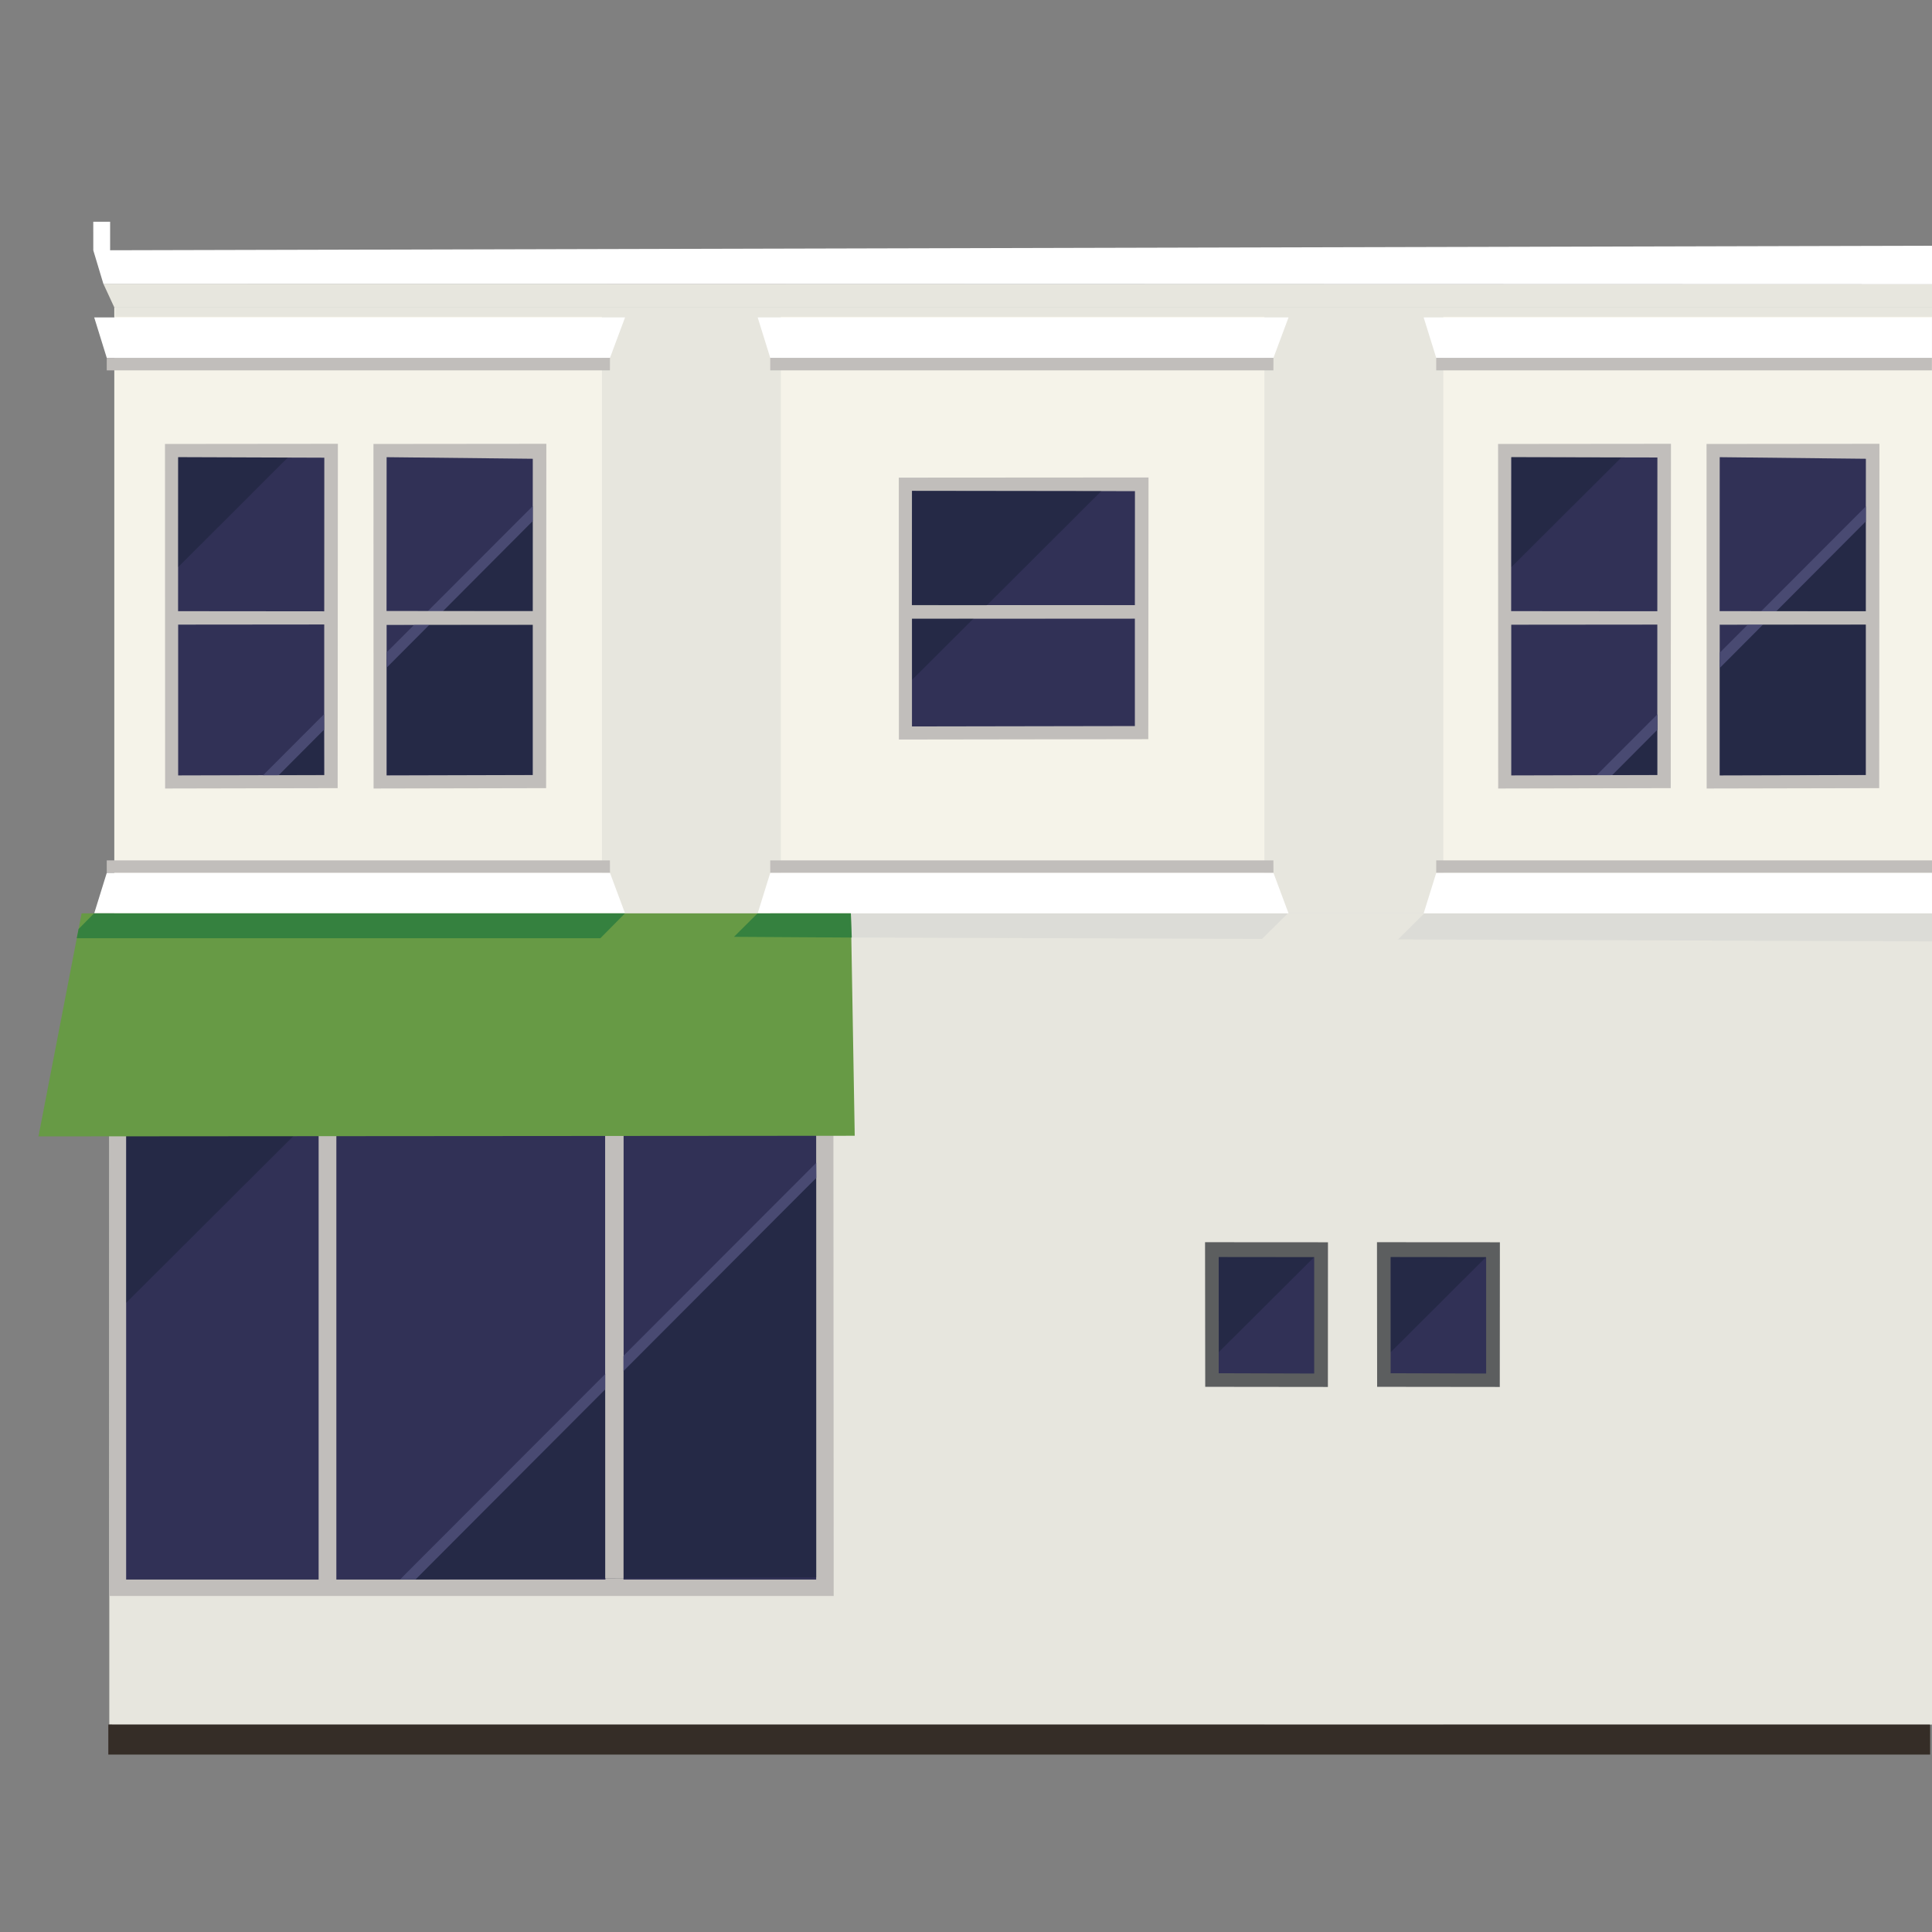 <?xml version="1.0" encoding="UTF-8" standalone="no"?>
<!DOCTYPE svg PUBLIC "-//W3C//DTD SVG 1.1//EN" "http://www.w3.org/Graphics/SVG/1.1/DTD/svg11.dtd">
<!-- Uploaded to: SVG Repo, www.svgrepo.com, Generator: SVG Repo Mixer Tools -->
<svg fill="#000000" width="800px" height="800px" viewBox="0 -90 980 980" version="1.1" xmlns="http://www.w3.org/2000/svg" xmlns:xlink="http://www.w3.org/1999/xlink" xml:space="preserve" xmlns:serif="http://www.serif.com/" style="fill-rule:evenodd;clip-rule:evenodd;stroke-linejoin:round;stroke-miterlimit:2;">
    <rect x="0" y="-90" width="980" height="980" fill="#808080" stroke="none"/>
    <g id="apartments-wide-right" transform="matrix(1.27,0,0,1.27,-0.44,7.52)">
        <g transform="matrix(1,0,0,1,-760.778,-296.875)">
            <path d="M806.971,585.075L805.861,908.882L1532.35,908.882L1532.73,608.822L1532.73,585.073L806.971,585.075Z" style="fill:rgb(245,243,233);fill-rule:nonzero;"/>
        </g>
        <g transform="matrix(1,0,0,1,-760.778,-296.875)">
            <path d="M804.778,908.875L1532.78,908.882L1532.78,584.875L804.778,584.875L804.778,908.875Z" style="fill:rgb(231,230,222);fill-rule:nonzero;"/>
        </g>
        <g transform="matrix(1,0,0,1,-761.901,-296.875)">
            <path d="M806.139,630.081L805.901,857.542L1095.23,857.542L1095.09,630.058L806.139,630.081Z" style="fill:rgb(193,190,187);fill-rule:nonzero;"/>
        </g>
        <g transform="matrix(1,0,0,1,-761.901,-296.875)">
            <path d="M896.603,634.308L896.166,850.969L1004.05,850.969L1003.97,634.027L896.603,634.308Z" style="fill:rgb(49,49,86);fill-rule:nonzero;"/>
        </g>
        <g transform="matrix(1,0,0,1,-761.901,-296.875)">
            <path d="M812.629,634.308L812.629,850.969L889.584,850.969L889.584,634.027L812.629,634.308Z" style="fill:rgb(49,49,86);fill-rule:nonzero;"/>
        </g>
        <g transform="matrix(1,0,0,1,-761.901,-296.875)">
            <path d="M1011.28,634.308L1011.28,850.969L1088.23,850.969L1088.23,634.027L1011.28,634.308Z" style="fill:rgb(49,49,86);fill-rule:nonzero;"/>
        </g>
        <g transform="matrix(1,0,0,1,-760.778,-298.875)">
            <path d="M806.778,344.875L802.404,335.422L1532.78,335.631L1532.78,344.875L806.778,344.875Z" style="fill:rgb(231,230,222);fill-rule:nonzero;"/>
        </g>
        <g transform="matrix(1,0,0,1,-760.778,-298.875)">
            <path d="M802.403,335.422L798.386,322.073L798.376,310.662L805.107,310.662L805.109,322.043L1532.78,320.233L1532.78,335.631L802.403,335.422Z" style="fill:white;fill-rule:nonzero;"/>
        </g>
        <g transform="matrix(1,0,0,1,-760.778,-296.875)">
            <rect x="806.778" y="342.875" width="726" height="242" style="fill:rgb(245,243,233);fill-rule:nonzero;"/>
        </g>
        <g transform="matrix(1,0,0,1,-760.778,-296.875)">
            <rect x="1001.56" y="344.875" width="71.438" height="240" style="fill:rgb(231,230,222);fill-rule:nonzero;"/>
        </g>
        <g transform="matrix(10.163,0,0,0.008,-10132.5,43.126)">
            <rect x="1001.56" y="344.875" width="71.438" height="480" style="fill:rgb(231,230,222);fill-rule:nonzero;"/>
        </g>
        <g transform="matrix(1,0,0,1,-760.778,-296.875)">
            <path d="M910.287,397.409L910.333,535.021L979.246,534.875L979.339,397.341L910.287,397.409Z" style="fill:rgb(193,190,187);fill-rule:nonzero;"/>
        </g>
        <g transform="matrix(1,0,0,1,-760.778,-296.875)">
            <path d="M915.543,469.564L915.543,529.792L973.891,529.635L973.891,469.511L915.543,469.564Z" style="fill:rgb(49,49,86);fill-rule:nonzero;"/>
        </g>
        <g transform="matrix(1,0,0,1,-760.778,-296.875)">
            <path d="M915.511,464.196L973.891,464.25L973.923,403.324L915.543,402.69L915.511,464.196Z" style="fill:rgb(49,49,86);fill-rule:nonzero;"/>
        </g>
        <g transform="matrix(1,0,0,1,-760.778,-296.875)">
            <path d="M827.024,397.409L827.069,535.021L895.985,534.875L896.073,397.341L827.024,397.409Z" style="fill:rgb(193,190,187);fill-rule:nonzero;"/>
        </g>
        <g transform="matrix(1,0,0,1,-760.778,-296.875)">
            <path d="M832.282,469.564L832.282,529.792L890.625,529.635L890.625,469.511L832.282,469.564Z" style="fill:rgb(49,49,86);fill-rule:nonzero;"/>
        </g>
        <g transform="matrix(1,0,0,1,-760.778,-296.875)">
            <path d="M832.25,464.196L890.626,464.25L890.656,402.891L832.282,402.69L832.25,464.196Z" style="fill:rgb(49,49,86);fill-rule:nonzero;"/>
        </g>
        <g transform="matrix(1,0,0,1,-760.778,-296.875)">
            <path d="M1120.11,410.859L1120.15,515.462L1219.76,515.319L1219.85,410.792L1120.11,410.859Z" style="fill:rgb(193,190,187);fill-rule:nonzero;"/>
        </g>
        <g transform="matrix(1,0,0,1,-760.778,-296.875)">
            <path d="M1125.37,467.121L1125.37,510.236L1214.4,510.08L1214.4,467.067L1125.37,467.121Z" style="fill:rgb(49,49,86);fill-rule:nonzero;"/>
        </g>
        <g transform="matrix(1,0,0,1,-760.778,-296.875)">
            <path d="M1125.33,461.753L1214.4,461.808L1214.43,416.251L1125.37,416.137L1125.33,461.753Z" style="fill:rgb(49,49,86);fill-rule:nonzero;"/>
        </g>
        <g transform="matrix(1,0,0,1,-760.778,-296.875)">
            <rect x="915.303" y="464.403" width="59.153" height="5.133" style="fill:rgb(193,190,187);fill-rule:nonzero;"/>
        </g>
        <g transform="matrix(1,0,0,1,-760.778,-296.875)">
            <rect x="1266.15" y="344.875" width="71.438" height="240" style="fill:rgb(231,230,222);fill-rule:nonzero;"/>
        </g>
        <g transform="matrix(1,0,0,1,-760.778,-296.875)">
            <path d="M1442.73,397.409L1442.78,535.021L1511.69,534.875L1511.78,397.341L1442.73,397.409Z" style="fill:rgb(193,190,187);fill-rule:nonzero;"/>
        </g>
        <g transform="matrix(1,0,0,1,-760.778,-296.875)">
            <path d="M1447.99,469.564L1447.99,529.792L1506.33,529.635L1506.33,469.511L1447.99,469.564Z" style="fill:rgb(49,49,86);fill-rule:nonzero;"/>
        </g>
        <g transform="matrix(1,0,0,1,-760.778,-296.875)">
            <path d="M1447.96,464.196L1506.33,464.25L1506.37,403.324L1447.99,402.69L1447.96,464.196Z" style="fill:rgb(49,49,86);fill-rule:nonzero;"/>
        </g>
        <g transform="matrix(1,0,0,1,-760.778,-296.875)">
            <path d="M1359.47,397.409L1359.51,535.021L1428.43,534.875L1428.52,397.341L1359.47,397.409Z" style="fill:rgb(193,190,187);fill-rule:nonzero;"/>
        </g>
        <g transform="matrix(1,0,0,1,-760.778,-296.875)">
            <path d="M1364.73,469.564L1364.73,529.792L1423.07,529.635L1423.07,469.511L1364.73,469.564Z" style="fill:rgb(49,49,86);fill-rule:nonzero;"/>
        </g>
        <g transform="matrix(1,0,0,1,-760.778,-296.875)">
            <path d="M1364.69,464.196L1423.07,464.25L1423.1,402.812L1364.72,402.69L1364.69,464.196Z" style="fill:rgb(49,49,86);fill-rule:nonzero;"/>
        </g>
        <g transform="matrix(1,0,0,1,-760.778,-296.875)">
            <path d="M1101.35,594.524L1532.78,596.088L1532.78,584.875L1100.96,584.875L1101.35,594.524Z" style="fill:rgb(220,220,215);fill-rule:nonzero;"/>
        </g>
        <g transform="matrix(1,0,0,1,-760.778,-296.875)">
            <path d="M1337.59,908.888L1266.15,908.888L1275.51,595.572L1264.43,595.846L1275.51,584.875L1330.01,584.875L1318.68,596.117L1330.01,596.376L1337.59,908.888Z" style="fill:rgb(231,230,222);fill-rule:nonzero;"/>
        </g>
        <g transform="matrix(1,0,0,1,-760.778,-296.875)">
            <path d="M1311.16,773.988L1360.15,774.045L1360.19,716.263L1311.1,716.233L1311.16,773.988Z" style="fill:rgb(92,94,95);fill-rule:nonzero;"/>
        </g>
        <g transform="matrix(1,0,0,1,-760.778,-296.875)">
            <path d="M1316.55,768.569L1354.7,768.69L1354.7,722.224L1316.55,722.183L1316.55,768.569Z" style="fill:rgb(49,49,86);fill-rule:nonzero;"/>
        </g>
        <g transform="matrix(1,0,0,1,-760.778,-296.875)">
            <path d="M1004.73,563.728L803.759,563.728L803.759,568.728L1004.75,568.728L1004.73,563.728Z" style="fill:rgb(193,190,187);fill-rule:nonzero;"/>
        </g>
        <g transform="matrix(1,0,0,1,-760.778,-296.875)">
            <path d="M1004.76,568.747L803.758,568.747L798.754,584.875L1010.77,584.875L1004.76,568.747Z" style="fill:white;fill-rule:nonzero;"/>
        </g>
        <g transform="matrix(1,0,0,1,-760.778,-294.852)">
            <path d="M1004.73,365.996L803.759,365.996L803.759,360.996L1004.75,360.996L1004.73,365.996Z" style="fill:rgb(193,190,187);fill-rule:nonzero;"/>
        </g>
        <g transform="matrix(1,0,0,1,-760.778,-294.852)">
            <path d="M1004.76,360.977L803.758,360.977L798.754,344.852L1010.77,344.852L1004.76,360.977Z" style="fill:white;fill-rule:nonzero;"/>
        </g>
        <g transform="matrix(1,0,0,1,-760.778,-296.875)">
            <path d="M1269.73,563.728L1068.76,563.728L1068.76,568.728L1269.75,568.728L1269.73,563.728Z" style="fill:rgb(193,190,187);fill-rule:nonzero;"/>
        </g>
        <g transform="matrix(1,0,0,1,-760.778,-296.875)">
            <path d="M1269.76,568.747L1068.76,568.747L1063.75,584.875L1275.77,584.875L1269.76,568.747Z" style="fill:white;fill-rule:nonzero;"/>
        </g>
        <g transform="matrix(1,0,0,1,-760.778,-295.477)">
            <path d="M1269.73,366.621L1068.76,366.621L1068.76,361.621L1269.75,361.621L1269.73,366.621Z" style="fill:rgb(193,190,187);fill-rule:nonzero;"/>
        </g>
        <g transform="matrix(1,0,0,1,-760.778,-295.477)">
            <path d="M1269.76,361.602L1068.76,361.602L1063.75,345.477L1275.77,345.477L1269.76,361.602Z" style="fill:white;fill-rule:nonzero;"/>
        </g>
        <g transform="matrix(1,0,0,1,-760.778,-296.875)">
            <rect x="1334.76" y="563.728" width="198.018" height="5" style="fill:rgb(193,190,187);fill-rule:nonzero;"/>
        </g>
        <g transform="matrix(1,0,0,1,-760.778,-296.875)">
            <path d="M1532.73,568.747L1334.76,568.747L1329.75,584.875L1532.78,584.875L1532.73,568.747Z" style="fill:white;fill-rule:nonzero;"/>
        </g>
        <g transform="matrix(1,0,0,1,-760.778,-295.477)">
            <path d="M1532.73,366.621L1334.76,366.621L1334.76,361.621L1532.75,361.621L1532.73,366.621Z" style="fill:rgb(193,190,187);fill-rule:nonzero;"/>
        </g>
        <g transform="matrix(1,0,0,1,-760.778,-295.477)">
            <path d="M1532.73,361.602L1334.76,361.602L1329.75,345.477L1532.73,345.477L1532.73,361.602Z" style="fill:white;fill-rule:nonzero;"/>
        </g>
        <g transform="matrix(1,0,0,1,-760.778,-296.875)">
            <g opacity="0.3">
                <path d="M876.106,402.844L832.278,446.603L832.293,402.688L876.106,402.844Z" style="fill:rgb(10,23,35);fill-rule:nonzero;"/>
            </g>
        </g>
        <g transform="matrix(1,0,0,1,-760.778,-296.875)">
            <g opacity="0.3">
                <path d="M1354.71,722.156L1316.6,760.14L1316.58,722.157L1354.71,722.156Z" style="fill:rgb(10,23,35);fill-rule:nonzero;"/>
            </g>
        </g>
        <g transform="matrix(1,0,0,1,-760.778,-296.875)">
            <path d="M1242.5,773.988L1291.49,774.045L1291.52,716.263L1242.43,716.233L1242.5,773.988Z" style="fill:rgb(92,94,95);fill-rule:nonzero;"/>
        </g>
        <g transform="matrix(1,0,0,1,-760.778,-296.875)">
            <path d="M1247.88,768.569L1286.03,768.69L1286.03,722.224L1247.88,722.183L1247.88,768.569Z" style="fill:rgb(49,49,86);fill-rule:nonzero;"/>
        </g>
        <g transform="matrix(1,0,0,1,-760.778,-296.875)">
            <g opacity="0.3">
                <path d="M1286.04,722.156L1247.93,760.14L1247.92,722.157L1286.04,722.156Z" style="fill:rgb(10,23,35);fill-rule:nonzero;"/>
            </g>
        </g>
        <g transform="matrix(1,0,0,1,-760.778,-296.875)">
            <g opacity="0.3">
                <path d="M1201.04,416.207L1125.42,491.607L1125.39,416.141L1201.04,416.207Z" style="fill:rgb(10,23,35);fill-rule:nonzero;"/>
            </g>
        </g>
        <g transform="matrix(1,0,0,1,-761.901,-296.875)">
            <g opacity="0.3">
                <path d="M1088.29,850.109L1088.28,690.505L921.938,850.959L1088.29,850.109Z" style="fill:rgb(10,23,35);fill-rule:nonzero;"/>
            </g>
        </g>
        <g transform="matrix(1,0,0,1,-761.901,-296.875)">
            <path d="M928.197,850.947L1088.3,690.512L1088.25,684.541L921.966,850.975L928.197,850.947Z" style="fill:rgb(73,74,114);fill-rule:nonzero;"/>
        </g>
        <g transform="matrix(1,0,0,1,-760.778,-296.875)">
            <g opacity="0.3">
                <path d="M973.902,529.649L973.916,427.779L915.581,483.473L915.588,529.665L973.902,529.649Z" style="fill:rgb(10,23,35);fill-rule:nonzero;"/>
            </g>
        </g>
        <g transform="matrix(1,0,0,1,-760.778,-296.875)">
            <path d="M915.565,486.75L973.849,428.257L973.894,428.242L973.899,422.216L915.568,480.627L915.565,486.75Z" style="fill:rgb(73,74,114);fill-rule:nonzero;"/>
        </g>
        <g transform="matrix(1,0,0,1,-760.778,-296.875)">
            <g opacity="0.3">
                <path d="M890.448,507.16L873.67,523.182L872.422,529.733L890.596,529.728L890.448,507.16Z" style="fill:rgb(10,23,35);fill-rule:nonzero;"/>
            </g>
        </g>
        <g transform="matrix(1,0,0,1,-760.778,-296.875)">
            <path d="M872.422,529.712L890.554,511.516L890.53,505.366L866.203,529.728L872.422,529.712Z" style="fill:rgb(73,74,114);fill-rule:nonzero;"/>
        </g>
        <g transform="matrix(1,0,0,1,-760.778,-296.875)">
            <g opacity="0.3">
                <path d="M1408.7,402.832L1364.79,446.603L1364.82,402.656L1408.7,402.832Z" style="fill:rgb(10,23,35);fill-rule:nonzero;"/>
            </g>
        </g>
        <g transform="matrix(1,0,0,1,-760.778,-296.875)">
            <g opacity="0.3">
                <path d="M1506.32,529.641L1506.34,427.939L1447.96,483.676L1447.97,529.75L1506.32,529.641Z" style="fill:rgb(10,23,35);fill-rule:nonzero;"/>
            </g>
        </g>
        <g transform="matrix(1,0,0,1,-760.778,-296.875)">
            <path d="M1447.99,486.908L1506.43,428.257L1506.35,428.371L1506.36,422.344L1448,480.785L1447.99,486.908Z" style="fill:rgb(73,74,114);fill-rule:nonzero;"/>
        </g>
        <g transform="matrix(1,0,0,1,-760.778,-296.875)">
            <g opacity="0.3">
                <path d="M1423.03,507.16L1406.26,523.182L1405,529.64L1423.06,529.64L1423.03,507.16Z" style="fill:rgb(10,23,35);fill-rule:nonzero;"/>
            </g>
        </g>
        <g transform="matrix(1,0,0,1,-760.778,-296.875)">
            <path d="M1405.05,529.674L1423.14,511.516L1423.12,505.366L1398.84,529.674L1405.05,529.674Z" style="fill:rgb(73,74,114);fill-rule:nonzero;"/>
        </g>
        <g transform="matrix(1,0,0,1,-760.778,-296.875)">
            <rect x="914.969" y="464.152" width="59.152" height="5.467" style="fill:rgb(193,190,187);fill-rule:nonzero;"/>
        </g>
        <g transform="matrix(1,0,0,1,-760.778,-296.875)">
            <rect x="1448.1" y="464.216" width="59.15" height="5.32" style="fill:rgb(193,190,187);fill-rule:nonzero;"/>
        </g>
        <g transform="matrix(1,0,0,1,-760.778,-296.875)">
            <rect x="1364.16" y="464.216" width="59.15" height="5.32" style="fill:rgb(193,190,187);fill-rule:nonzero;"/>
        </g>
        <g transform="matrix(1,0,0,1,-760.778,-296.875)">
            <rect x="1124.98" y="461.841" width="91.026" height="5.32" style="fill:rgb(193,190,187);fill-rule:nonzero;"/>
        </g>
        <g transform="matrix(1.001,3.64403e-19,3.64403e-19,1,-763.058,-296.875)">
            <rect x="805.859" y="908.875" width="726.919" height="12" style="fill:rgb(53,45,39);fill-rule:nonzero;"/>
        </g>
        <g transform="matrix(1,0,0,1,-761.901,-296.875)">
            <g opacity="0.3">
                <path d="M919.076,634.35L812.644,740.432L812.713,634.354L919.076,634.35Z" style="fill:rgb(10,23,35);fill-rule:nonzero;"/>
            </g>
        </g>
        <g transform="matrix(1,0,0,1,-761.901,-296.875)">
            <path d="M1011.25,850.413L1004,850.413L1004,634.358L1011.25,634.356L1011.25,850.413Z" style="fill:rgb(193,190,187);fill-rule:nonzero;"/>
        </g>
        <g transform="matrix(1,0,0,1,-761.901,-296.875)">
            <rect x="889.59" y="634.313" width="7" height="218.403" style="fill:rgb(193,190,187);fill-rule:nonzero;"/>
        </g>
        <g transform="matrix(1,0,0,1,-760.778,-296.875)">
            <path d="M776.492,673.969L1102.51,673.725L1100.98,584.875L793.718,584.875L776.492,673.969Z" style="fill:rgb(103,154,69);fill-rule:nonzero;"/>
        </g>
        <g transform="matrix(1,0,0,1,-760.778,-296.875)">
            <path d="M1010.76,584.875L1000.92,594.814L791.79,594.814L792.515,591.147L798.697,584.875L1010.76,584.875Z" style="fill:rgb(53,129,63);fill-rule:nonzero;"/>
        </g>
        <g transform="matrix(1,0,0,1,-760.778,-296.875)">
            <path d="M1100.94,584.875L1101.33,594.55L1054.28,594.264L1063.69,584.898L1100.94,584.875Z" style="fill:rgb(53,129,63);fill-rule:nonzero;"/>
        </g>
    </g>
</svg>